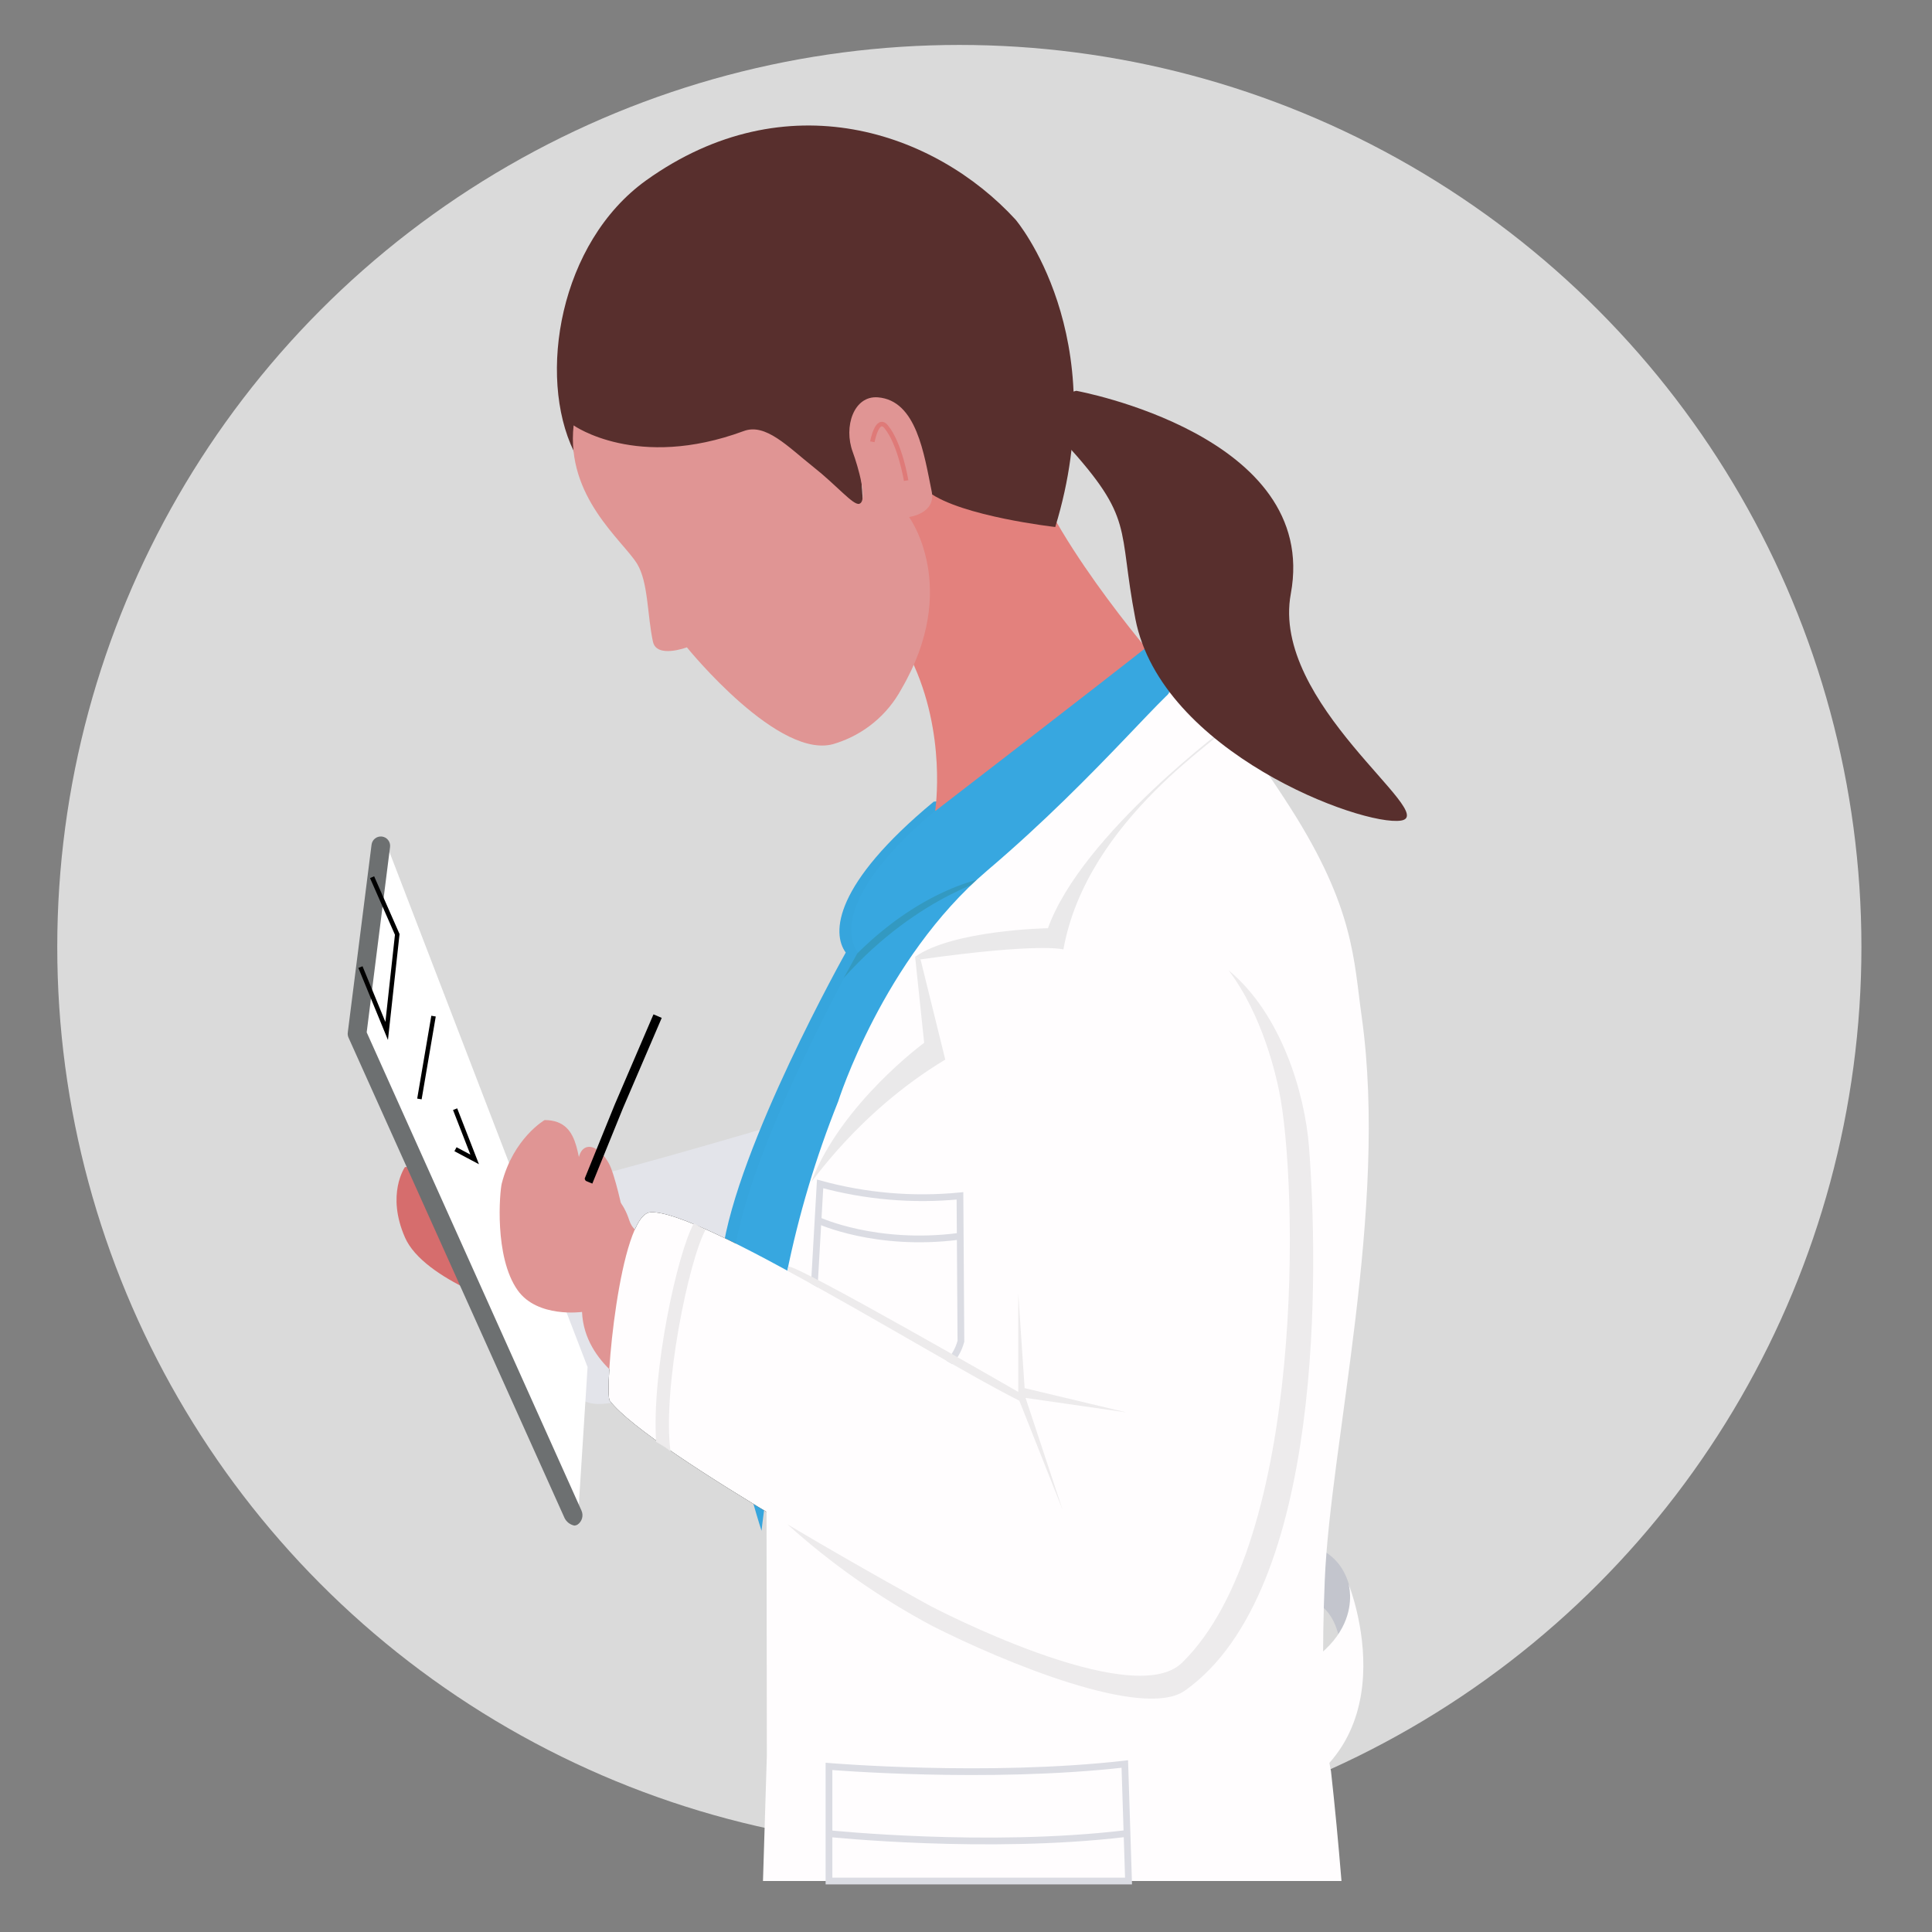 <?xml version="1.0" encoding="UTF-8"?> <!-- Generator: Adobe Illustrator 16.0.0, SVG Export Plug-In . SVG Version: 6.00 Build 0) --> <svg xmlns="http://www.w3.org/2000/svg" xmlns:xlink="http://www.w3.org/1999/xlink" version="1.1" id="Layer_1" x="0px" y="0px" width="430px" height="430px" viewBox="585 0 430 430" xml:space="preserve"><rect x="585" y="0" width="430" height="430" fill="#808080" stroke="none"/> <g id="Layer_2"> <g id="Level_3"> <circle fill="#DADADA" cx="798.518" cy="210.774" r="200.774"></circle> <g id="Layer_2_1_"> <g id="Bed_1_"> <g> <path fill="#D66D6D" d="M706.151,259.744h-31.016c0,0-4.237,6.012,0,15.677c4.239,9.662,24.717,15.829,24.717,15.829 l9.417-0.916l-0.506-26.729L706.151,259.744z"></path> <path id="Mask_1_" fill="#E3E4EA" d="M761.454,249.281c0,0-35.475,10.592-50.139,13.959c-5.593,1.28-5.145,9.911-5.145,9.911 l3.308,27.74c1.567,5.885,2.356,12.017,9.558,11.569c10.862-0.708,33.989-11.969,33.989-11.969L761.454,249.281z"></path> <g> <path fill="#36A5DD" d="M792.811,178.43c-22.233,18.419-22.75,29.259-19.575,33.578c0,0-24.164,43.065-27.471,66.818 c-3.457,24.915,8.724,61.873,8.724,61.873s4.425-40.256,15.572-76.258c11.146-36.003,31.93-64.498,31.93-64.498l33.766-32.486 l10.253-15.547C818.489,176.403,792.809,178.428,792.811,178.43z"></path> </g> <g> <path d="M715.609,261.734c9.323,17.089,8.791,51.657,8.791,51.657"></path> </g> <g id="Skirt_1_"> <path fill="#8F4F93" d="M772.477,418.65c-1.62-11.889-3.467-19.155-5.55-18.541c-4.427,1.306-8.114,8.221-11.18,18.541 H772.477z"></path> </g> <path fill="#FFFFFF" d="M670.955,187.748l44.821,116.521l-2.234,35.061l-48.318-107.751"></path> <path fill="#FFFFFF" d="M712.493,337.023l-48.009-106.939l5.226-41.842"></path> <path fill="#6D7071" d="M712.833,339.543c0.25-0.01,0.496-0.081,0.708-0.212c1.023-0.702,1.386-2.044,0.858-3.166 l-47.786-106.399l5.201-41.262c0.14-1.139-0.668-2.176-1.807-2.314c-1.136-0.138-2.171,0.67-2.312,1.807l-5.296,41.831 c-0.044,0.377,0.012,0.759,0.166,1.106l48.09,106.939C711.087,338.734,711.89,339.352,712.833,339.543z"></path> <path d="M838.534,204.71c23.128,0.682,30.13,33.169,31.132,37.923c4.246,20.352,5.941,100.534-21.573,127.432 c-11.147,10.896-55.942-12.606-55.942-12.606s-62.403-33.932-71.432-45.705c-1.293-1.704,2.19-41.417,9.006-41.934 c11.003-0.846,64.32,33.285,83.565,42.667l-4.381-67.206C808.908,245.279,807.401,203.791,838.534,204.71z"></path> <path fill="none" stroke="#000000" stroke-miterlimit="10" d="M667.814,195.234l5.6,12.735l-2.352,21.491l-5.837-14.218"></path> <path fill="none" stroke="#000000" stroke-miterlimit="10" d="M681.491,226.156l-3.143,18.44"></path> <path fill="none" stroke="#000000" stroke-miterlimit="10" d="M686.376,255.779l4.271,2.269l-4.354-11.182"></path> <path fill="#E09594" d="M723.605,269.688c0,0-1.708-8.238-3.109-10.791c-1.753-3.145-4.203-4.449-5.684-3.145 c-2.354,2.049-0.683,9.559-0.683,9.559L723.605,269.688z"></path> <g id="Pencil_1_"> <path fill="none" stroke="#000000" stroke-width="2" stroke-miterlimit="10" d="M715.908,263.051l6.812-16.772l8.641-20.124"></path> </g> <path fill="#E09594" d="M741.256,281.788c-1.907-9.132-13.934-3.258-16.182-10.134c-2.672-8.237-8.027-6.707-9.299-8.237 c-2.955-3.462-0.567-14.125-9.567-14.125c0,0-6.957,4.015-9.535,14.125c-0.445,1.73-1.729,16.315,3.532,23.74 c4.404,6.236,14.336,4.836,14.336,4.836c0.506,11.958,13.111,17.772,13.111,17.772S743.118,290.924,741.256,281.788z"></path> <path d="M731.358,226.154l-2.202,5.096"></path> <path d="M730.431,231.721l-2.484-1.012"></path> <g id="Blouse_1_"> <path fill="#37A7E0" d="M795.541,178.43c-22.749,18.371-22.749,29.259-19.573,33.578c0,0-24.173,43.065-27.47,66.818 c-3.46,24.915,8.721,61.873,8.721,61.873s4.448-40.256,15.573-76.259c11.119-36.004,31.93-64.497,31.93-64.497l33.766-32.486 l10.263-20.479C821.678,151.911,795.539,178.428,795.541,178.43z"></path> </g> <path fill="#C3C5CD" d="M878.966,344.801c-3.228-1.754-4.804,9.346-0.483,12.184c4.919,3.236,4.86,10.334,4.86,10.334 s3.366-6.157,2.553-11.688C884.941,349.417,882.271,346.627,878.966,344.801z"></path> <path fill="#E3817D" d="M793.139,180.462c0,0,14.336,1.812,28.543-14.535c11.77-13.617,20.711-18.916,20.711-18.916 s-26.045-30.037-29.342-47.703c-2.518-13.218-24.55-7.426-30.436,16.477c-3.213,13.054-1.835,16.572,5.155,30.907 C795.811,163.339,793.139,180.462,793.139,180.462z"></path> <path fill="#FFFDFE" d="M862.321,375.945l2.516,26.339c35.698-11.709,20.297-49.76,20.297-49.76 S890.156,368.331,862.321,375.945z"></path> <g id="Hair_1_"> <path fill="#582F2D" d="M712.696,100.405c2.659,5.519,20.985,8.38,20.985,8.38l16.759-4.39l16.408,7.804l10.662,6.614 l-1.517-23.176l5.721-1.4l7.697,16.254c0,0-4.191-5.719,2.354-0.918c7.285,5.367,28.104,7.721,28.104,7.721 c13.041-42.714-8.839-68.418-8.839-68.418c-17.986-19.596-51.033-31.011-82.188-8.755 C709.479,53.998,704.596,83.705,712.696,100.405z"></path> </g> <g id="Blouse_2_1_"> <path id="Mask_3_1_" fill="#37A7E0" d="M793.139,180.524c0,0-20.348,27.165-17.172,31.484c0,0-24.174,43.065-27.471,66.818 c-3.461,24.915,8.721,61.873,8.721,61.873s4.449-40.256,15.572-76.259c11.12-36.004,31.933-64.497,31.933-64.497 l33.765-32.486c0,0,12.593-32.025,3.906-25.14C830.319,151.886,793.139,180.524,793.139,180.524z"></path> <g> <path fill="#3399C1" d="M775.803,212.195l-3.012,5.46c16.924-18.902,34.646-22.844,34.646-22.844 S792.458,195.718,775.803,212.195z"></path> </g> </g> <g id="Coat_1_"> <path fill="#FFFDFE" d="M754.815,418.65h128.757c-0.703-8.552-1.48-16.764-2.341-24.474c0,0-2.703-10.299-1.387-42.369 c1.256-30.603,14.192-82.812,8.24-125.42c-1.804-12.723-1.592-24.163-15.834-46.513c-8.77-13.749-18.441-26.284-23.468-28.024 c-2.354-0.824-18.736,20.397-44.079,41.924c-23.147,19.667-33.164,51.397-33.164,51.397 c-4.967,12.407-8.798,25.237-11.452,38.334c-2.931,17.141-4.427,34.497-4.485,51.881l0.074,55.319 C755.371,400.586,755.083,409.87,754.815,418.65z"></path> </g> <path fill="none" stroke="#DBDCE3" stroke-width="1.5" stroke-miterlimit="10" d="M836.175,418.65l-0.831-26.038 c-30.612,3.495-65.839,0.53-65.839,0.53v25.508H836.175z"></path> <path fill="none" stroke="#DBDCE3" stroke-width="1.5" stroke-miterlimit="10" d="M769.68,408.122c0,0,35.042,3.64,65.666,0"></path> <path fill="none" stroke="#DBDCE3" stroke-width="1.5" stroke-miterlimit="10" d="M767.529,263.5 c10.126,2.777,20.677,3.679,31.128,2.66l0.211,32.368c-1.101,4.04-4.309,7.169-8.38,8.165 c-6.385,1.269-13.002,0.571-18.982-1.998c-6.064-2.837-5.885-7.758-5.885-7.758L767.529,263.5z"></path> <path fill="none" stroke="#DBDCE3" stroke-width="1.5" stroke-miterlimit="10" d="M767.222,271.654 c0,0,12.663,5.885,31.084,3.533"></path> <path id="Mask_4_1_" fill="#FFFDFE" d="M838.534,204.71c23.128,0.682,30.13,33.169,31.132,37.923 c4.246,20.352,5.941,100.534-21.573,127.432c-11.147,10.896-55.942-12.606-55.942-12.606s-62.403-33.932-71.432-45.705 c-1.293-1.704,2.19-41.417,9.006-41.934c11.003-0.846,64.32,33.285,83.563,42.667l-4.38-67.206 C808.908,245.279,807.401,203.791,838.534,204.71z"></path> <g> <g> <path fill="#EDEBEC" d="M734.229,323.025c-1.839-14.134,4.144-42.763,7.802-49.296l-2.597-1.452 c-3.699,6.608-9.444,33.175-8.395,48.652C732.166,321.529,733.234,322.235,734.229,323.025z"></path> </g> </g> <g id="Shadow_1_"> <path fill="#EDEBEC" d="M858.425,215.938c11.712,9.661,16.986,27.306,17.914,39.311c1.979,25.634,3.788,98.782-27.601,121.017 c-9.217,6.531-40.147-6.238-56.295-14.408c-11.618-6.21-22.439-13.803-32.226-22.62c16.562,9.851,31.921,18.231,31.921,18.231 s44.794,23.54,55.955,12.594c27.515-26.896,25.811-107.103,21.561-127.418C869.041,239.675,866.099,226.023,858.425,215.938z M760.442,281.918c1.011-1.036,51.195,27.881,51.195,27.881v-21.901l1.413,21.056l22.659,5.401l-22.447-3.223l8.24,24.906 l-9.628-24.285c-11.521-5.8-32.955-18.827-51.562-28.88C760.277,282.812,760.444,281.918,760.442,281.918z"></path> </g> <path fill="#EAE9EA" d="M788.676,212.959l2.012,19.137c0,0-18.337,13.407-25.069,30.803 c-0.493,1.307,9.919-15.125,29.767-27.071l-5.497-22.267"></path> <path fill="#EAE9EA" d="M789.828,213.537c26.731-3.769,31.85-2.226,31.85-2.226c5.251-29.237,36.204-47.678,37.208-50.162 c0.058-0.131-33.146,24.479-40.645,45.443c0,0-21.09,0.364-29.566,6.364"></path> <g id="Ponytail_1_"> <path fill="#582F2D" d="M822.125,98.642c15.491,17.005,11.596,18.49,15.573,39.098c5.731,29.635,50.491,46.278,59.143,44.89 c8.651-1.388-29.08-26.129-24.549-50.48c6.544-35.309-47.75-45.171-47.75-45.171S813.697,89.39,822.125,98.642z"></path> </g> <path fill="#E09594" d="M712.669,94.675c-1.752,15.912,10.947,25.624,14.123,30.8c2.507,4.098,2.248,11.394,3.531,17.338 c0.823,3.802,7.556,1.261,7.556,1.261s20.786,25.726,33.132,21.36c6.242-1.97,11.475-6.288,14.594-12.042 c13.254-22.668,1.718-38.322,1.718-38.322s6.049-0.764,5.039-5.708c-1.686-8.238-3.355-20.246-11.973-20.927 c-5.378-0.424-7.684,6.542-5.591,12.18c1.177,3.201,3.452,11.029,1.414,11.522c-1.352,0.321-4.919-4.048-10.217-8.238 c-5.661-4.494-10.593-9.792-15.477-7.956C726.746,104.726,712.669,94.674,712.669,94.675z"></path> <path fill="none" stroke="#DF7A78" stroke-miterlimit="10" d="M779.156,98.324c0,0,1.072-5.767,3.071-3.343 c3.108,3.743,4.451,11.981,4.451,11.981"></path> </g> </g> </g> </g> </g> </svg> 